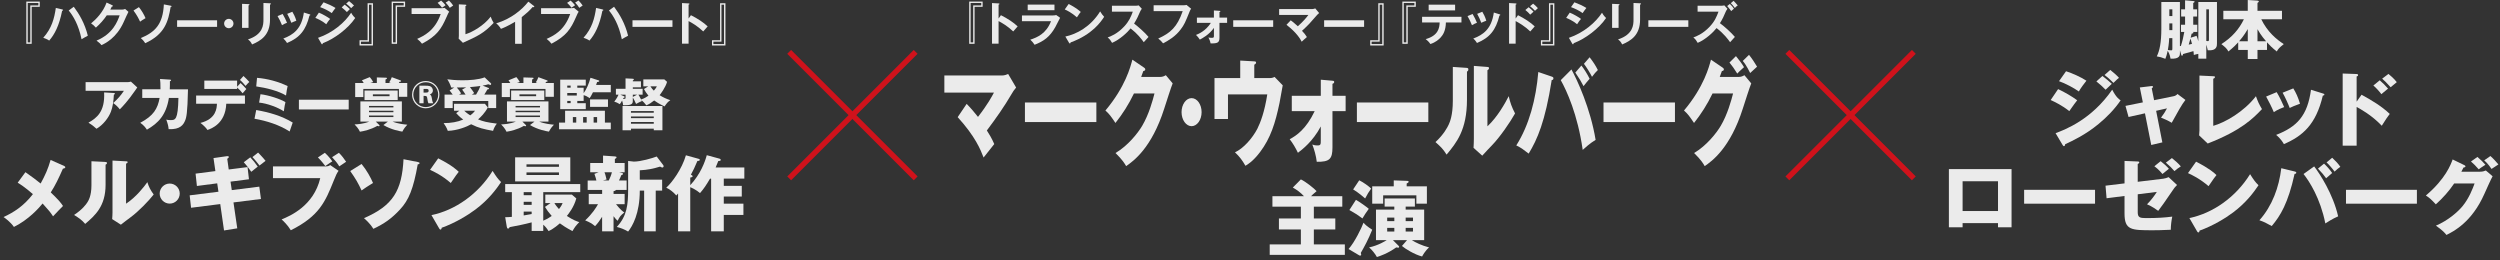 <svg width="673" height="70" viewBox="0 0 673 70" fill="none" xmlns="http://www.w3.org/2000/svg">
<rect x="0" y="0" width="673" height="70" fill="#333333" stroke="none"/>
<g opacity="0.9">
<path d="M34.381 22.108C34.489 22.108 34.876 22.108 35.243 21.971L36.953 23.543C36.801 23.759 36.752 23.837 36.399 24.347C34.361 27.277 33.053 28.619 32.249 29.438C31.696 28.727 31.23 28.281 30.476 27.742C31.755 26.556 32.435 25.812 33.361 24.44H23.043V22.113H34.381V22.108ZM30.652 25.038C30.76 25.038 30.931 25.052 30.931 25.224C30.931 25.376 30.73 25.454 30.652 25.483C30.588 27.179 30.314 28.908 29.849 30.094C29.231 31.681 27.781 33.627 25.978 34.66C25.223 33.965 24.728 33.597 23.817 33.024C25.978 31.789 28.305 30.109 28.026 24.881L30.647 25.033L30.652 25.038Z" fill="white"/>
<path d="M45.733 21.431C45.934 21.445 46.041 21.46 46.041 21.602C46.041 21.788 45.855 21.832 45.733 21.881C45.748 22.362 45.748 22.994 45.703 24.042H50.608C50.471 30.598 50.177 31.661 49.804 32.523C49.403 33.464 48.584 34.944 45.395 34.758C45.331 34.003 45.209 33.445 44.763 32.195C45.057 32.274 45.351 32.332 45.855 32.332C47.198 32.332 47.908 32.332 48.031 26.365H45.468C44.728 30.946 42.661 33.121 39.545 34.91C39.143 34.292 38.668 33.69 37.756 33.057C41.318 31.161 42.431 29.295 42.969 26.365H38.295V24.037H43.2C43.229 22.616 43.136 21.769 43.077 21.259L45.728 21.431H45.733Z" fill="white"/>
<path d="M52.798 27.923V25.718H65.939V27.923H60.912C60.696 33.292 56.884 34.63 55.851 34.988C55.478 34.37 54.508 33.479 53.954 33.092C58.227 32.014 58.349 29.099 58.398 27.923H52.798ZM64.753 22.357C65.076 22.651 65.988 23.542 66.311 23.959C66.14 24.145 65.449 24.944 65.307 25.115C64.861 24.542 64.366 24.003 63.827 23.557V23.944H55.003V21.705H63.827V23.356L64.753 22.352V22.357ZM65.537 20.46C66.076 20.941 66.693 21.573 67.125 22.063C66.865 22.293 66.664 22.479 66.105 23.126C65.753 22.665 65.121 21.955 64.596 21.524L65.537 20.46Z" fill="white"/>
<path d="M68.977 29.618C72.416 30.22 75.812 31.176 78.8 32.993C78.6 33.547 78.075 35.061 77.968 35.399C75.131 33.581 71.814 32.548 68.511 31.96L68.972 29.618H68.977ZM69.192 20.95C72.044 21.195 74.837 21.94 77.428 23.17C77.321 23.616 77.076 24.85 76.997 25.713C74.993 24.478 71.613 23.63 68.977 23.263L69.192 20.95ZM70.118 25.365C72.294 25.61 75.532 26.658 76.846 27.511C76.738 27.942 76.581 28.589 76.4 29.961C74.748 28.883 71.897 27.819 69.751 27.619L70.123 25.365H70.118Z" fill="white"/>
<path d="M93.871 26.845V29.466H80.466V26.845H93.871Z" fill="white"/>
<path d="M104.42 32.734H101.167L102.108 33.66C102.137 33.69 102.186 33.768 102.186 33.812C102.186 33.935 102.093 33.984 101.97 33.984C101.819 33.984 101.711 33.935 101.583 33.876C99.766 34.924 97.899 35.297 96.894 35.463C96.493 34.567 95.753 33.797 95.444 33.489C96.233 33.459 97.806 33.381 99.408 32.734H97.017V27.305H108.183V32.734H105.684C107.149 33.337 108.908 33.503 109.648 33.567C109.188 34.062 108.815 34.493 108.306 35.434C107.674 35.326 105.312 34.924 103.215 33.66L104.42 32.734ZM101.446 22.357V20.843L103.989 20.921C104.068 20.921 104.175 20.965 104.175 21.073C104.175 21.21 104.053 21.274 103.774 21.411V22.352H105.224C105.116 22.303 105.008 22.259 104.763 22.18C105.043 21.764 105.273 21.377 105.474 20.774L107.816 21.637C107.894 21.666 107.968 21.715 107.968 21.808C107.968 22.024 107.644 22.024 107.536 22.024C107.492 22.146 107.473 22.18 107.385 22.347H109.633V26.061H107.385V23.934H97.806V26.139H95.616V22.347H97.914C97.669 21.945 97.59 21.823 97.419 21.622L99.545 20.759C99.932 21.205 100.148 21.514 100.471 22.087C100.011 22.224 99.854 22.273 99.668 22.352H101.441L101.446 22.357ZM107.056 24.375V26.933H98.129V24.375H107.056ZM105.905 28.913V28.511H99.335V28.913H105.905ZM99.335 29.804V30.206H105.905V29.804H99.335ZM99.335 31.098V31.514H105.905V31.098H99.335ZM100.378 25.395V25.904H104.866V25.395H100.378Z" fill="white"/>
<path d="M114.602 29.162C112.691 29.162 110.932 27.663 110.932 25.483C110.932 23.302 112.632 21.803 114.611 21.803C116.738 21.803 118.306 23.488 118.291 25.492C118.281 27.535 116.674 29.157 114.597 29.157L114.602 29.162ZM114.631 22.136C112.745 22.136 111.26 23.645 111.26 25.483C111.26 27.32 112.774 28.829 114.611 28.829C116.449 28.829 117.953 27.34 117.963 25.492C117.973 23.665 116.542 22.136 114.631 22.136ZM114.577 23.072C114.979 23.072 115.376 23.082 115.694 23.185C116.292 23.371 116.527 23.92 116.527 24.356C116.527 25.056 116.003 25.306 115.704 25.439C115.993 25.625 116.125 25.737 116.228 26.325C116.331 26.967 116.395 27.369 116.63 27.8H115.332C115.185 27.511 115.136 27.193 115.072 26.776C114.95 25.889 114.915 25.835 114.224 25.816H114.028V27.8H112.897V23.067H114.577V23.072ZM114.028 24.924H114.528C114.871 24.924 115.057 24.914 115.19 24.831C115.337 24.748 115.395 24.561 115.395 24.419C115.395 24.263 115.332 24.076 115.146 23.993C115.013 23.944 114.93 23.944 114.367 23.944H114.024V24.924H114.028Z" fill="white"/>
<path d="M123.647 29.805H122.226V27.938H130.54L131.329 28.928C130.482 30.5 129.399 31.534 128.693 32.137C130.114 32.705 131.035 32.941 133.754 33.279C133.309 33.818 132.907 34.592 132.735 35.224C130.237 34.763 128.894 34.484 126.841 33.45C125.7 34.097 123.171 35.145 120.55 35.224C120.29 34.44 119.732 33.543 119.423 33.141C121.442 33.141 123.186 32.833 124.7 32.186C123.73 31.476 123.157 30.873 122.804 30.456L123.651 29.81L123.647 29.805ZM131.501 23.666C131.579 23.695 131.638 23.744 131.638 23.852C131.638 24.004 131.408 24.067 131.177 24.097C131.04 24.376 130.932 24.591 130.374 25.469H133.568V29.094H131.442V27.198H121.863V29.094H119.673V25.469H121.878C121.613 25.081 121.324 24.694 121.03 24.342L122.294 23.553C121.706 23.553 121.648 23.553 121.461 23.567C121.275 22.828 120.78 21.902 120.413 21.348C121.182 21.441 122.588 21.613 124.484 21.613C126.381 21.613 128.835 21.461 130.467 20.824L132.133 22.411C132.211 22.475 132.226 22.534 132.226 22.597C132.226 22.749 132.133 22.862 131.995 22.862C131.902 22.862 131.623 22.739 131.442 22.676C131.025 22.813 130.795 22.891 129.913 23.048L131.501 23.666ZM125.484 23.514C124.607 23.543 124.328 23.543 122.97 23.558C123.431 24.038 123.74 24.498 124.127 25.131C124.048 25.175 123.666 25.41 123.573 25.469H125.332C124.744 24.572 124.685 24.479 124.406 24.126L125.484 23.509V23.514ZM124.96 29.805C125.67 30.486 126.439 30.961 126.596 31.054C127.321 30.515 127.615 30.143 127.89 29.805H124.96ZM128.154 25.474C128.772 24.469 129.11 23.778 129.325 23.146C129.11 23.175 127.875 23.347 126.503 23.455C127.106 24.209 127.444 24.734 127.645 25.057C127.228 25.336 127.15 25.38 127.013 25.474H128.154Z" fill="white"/>
<path d="M143.882 32.734H140.629L141.569 33.66C141.599 33.69 141.648 33.768 141.648 33.812C141.648 33.935 141.555 33.984 141.432 33.984C141.28 33.984 141.172 33.935 141.045 33.876C139.227 34.924 137.36 35.297 136.356 35.463C135.954 34.567 135.214 33.797 134.906 33.489C135.695 33.459 137.267 33.381 138.87 32.734H136.479V27.305H147.645V32.734H145.146C146.611 33.337 148.37 33.503 149.11 33.567C148.649 34.062 148.277 34.493 147.767 35.434C147.135 35.326 144.774 34.924 142.677 33.66L143.882 32.734ZM140.908 22.357V20.843L143.451 20.921C143.529 20.921 143.637 20.965 143.637 21.073C143.637 21.21 143.514 21.274 143.235 21.411V22.352H144.685C144.578 22.303 144.47 22.259 144.225 22.18C144.504 21.764 144.734 21.377 144.935 20.774L147.277 21.637C147.356 21.666 147.429 21.715 147.429 21.808C147.429 22.024 147.106 22.024 146.998 22.024C146.954 22.146 146.934 22.18 146.846 22.347H149.095V26.061H146.846V23.934H137.267V26.139H135.077V22.347H137.375C137.13 21.945 137.052 21.823 136.88 21.622L139.007 20.759C139.394 21.205 139.609 21.514 139.933 22.087C139.472 22.224 139.315 22.273 139.129 22.352H140.903L140.908 22.357ZM146.523 24.375V26.933H137.596V24.375H146.523ZM145.366 28.913V28.511H138.796V28.913H145.366ZM138.796 29.804V30.206H145.366V29.804H138.796ZM138.796 31.098V31.514H145.366V31.098H138.796ZM139.84 25.395V25.904H144.328V25.395H139.84Z" fill="white"/>
<path d="M152.123 33.013V29.804H162.839V33.013H164.426V34.801H150.501V33.013H152.123ZM157.116 23.606V25.085C157.826 24.145 158.595 22.435 158.953 20.936L161.143 21.631C161.28 21.68 161.329 21.739 161.329 21.803C161.329 22.033 160.913 22.067 160.742 22.082C160.678 22.298 160.648 22.361 160.462 22.871H164.426V24.831H159.629C159.169 25.806 158.919 26.144 158.733 26.418C158.145 26.031 157.763 25.786 157.116 25.615V27.173H155.406V27.775H157.689V29.378H150.81V21.45H157.689V23.052H155.406V23.611H157.116V23.606ZM153.618 23.606V23.047H152.706V23.606H153.618ZM152.706 25.037V25.718H155.269V25.037H152.706ZM152.706 27.168V27.77H153.618V27.168H152.706ZM155.127 33.013V31.514H154.215V33.013H155.127ZM157.934 33.013V31.514H156.974V33.013H157.934ZM163.671 28.77H158.845V26.766H163.671V28.77ZM160.742 33.013V31.514H159.801V33.013H160.742Z" fill="white"/>
<path d="M174.5 23.249H173.187V21.368H178.831L179.571 22.029C179.198 23.465 177.841 25.297 177.567 25.625C178.522 26.213 179.404 26.63 180.453 26.968C179.757 27.463 179.62 27.615 178.895 28.648C177.444 27.987 176.504 27.335 176.102 27.046C175.362 27.634 174.73 28.065 173.99 28.354C173.618 27.845 173.201 27.384 172.662 26.968C172.692 27.046 172.741 27.154 172.77 27.213C172.138 27.492 172.045 27.536 171.227 27.982C170.903 27.227 170.595 26.61 170.35 26.238V27.227C170.35 27.982 169.933 28.335 168.189 28.335C168.037 28.335 167.91 28.335 167.728 28.32C167.714 27.982 167.684 27.718 167.469 27.071C167.16 27.61 167.067 27.762 166.851 28.041C166.205 27.654 165.896 27.517 165.357 27.365C166.097 26.453 166.435 25.65 166.513 25.483H165.803V23.91H168.395V21.103L170.355 21.196C170.555 21.211 170.634 21.26 170.634 21.368C170.634 21.52 170.497 21.598 170.355 21.676V21.892H172.545V23.509H170.355V23.91H172.991V25.483H171.849C172.035 25.748 172.187 26.037 172.574 26.777C173.471 26.497 174.176 26.037 174.563 25.758C173.946 24.969 173.652 24.572 173.358 23.969L174.5 23.244V23.249ZM167.993 25.919C168.037 25.934 168.164 26.012 168.164 26.105C168.164 26.228 168.027 26.351 167.826 26.37C167.797 26.448 167.748 26.542 167.704 26.615C168.4 26.63 168.4 26.571 168.4 26.262V25.488H166.998L168.003 25.919H167.993ZM169.86 34.645V35.062H167.591V28.541H178.326V35.062H175.999V34.645H169.86ZM175.994 30.349V29.898H169.855V30.349H175.994ZM175.994 31.799V31.348H169.855V31.799H175.994ZM175.994 33.308V32.843H169.855V33.308H175.994ZM171.526 25.488H170.355V26.091L171.526 25.488ZM175.102 23.249C175.333 23.666 175.676 24.067 176.014 24.405C176.602 23.729 176.675 23.543 176.817 23.249H175.107H175.102Z" fill="white"/>
<path d="M17.291 44.699C17.403 44.743 17.58 44.875 17.58 45.007C17.58 45.252 17.271 45.36 16.938 45.404C15.723 48.148 14.944 49.785 13.665 51.798C15.703 53.768 16.276 54.429 16.962 55.449C16.453 55.914 15.169 57.306 14.282 58.236C13.64 57.242 13.155 56.62 11.47 54.782C10.451 56.022 7.751 59.099 3.748 61.088C2.729 59.648 1.338 58.697 0.96 58.432C3.704 57.149 6.34 55.512 8.858 52.259C6.556 50.265 5.404 49.579 4.762 49.182L6.845 46.35C8.746 47.702 9.765 48.432 10.941 49.402C12.156 47.188 12.935 45.463 13.621 43.053L17.296 44.689L17.291 44.699Z" fill="white"/>
<path d="M28.29 43.592C28.535 43.611 28.8 43.611 28.8 43.9C28.8 44.165 28.511 44.278 28.423 44.322V49.721C28.423 55.542 25.591 57.996 22.935 60.275C21.96 59.148 21.318 58.746 19.946 57.864C22.136 56.424 23.175 55.032 23.533 54.454C23.797 54.033 24.616 52.749 24.616 49.917V43.41L28.29 43.587V43.592ZM33.935 43.415C34.18 43.435 34.356 43.435 34.356 43.66C34.356 43.861 34.136 43.969 33.935 44.057V54.836C36.659 53.043 38.805 50.255 39.667 49.04C40.064 50.299 40.486 51.142 41.372 52.362C40.089 54.023 37.301 56.919 35.155 58.491C34.268 59.133 33.406 59.819 32.543 60.485L30.196 58.981C30.24 58.383 30.285 57.83 30.285 57.212V43.224L33.935 43.425V43.415Z" fill="white"/>
<path d="M48.383 52.112C48.383 53.597 47.168 54.812 45.684 54.812C44.199 54.812 42.984 53.597 42.984 52.112C42.984 50.627 44.199 49.412 45.684 49.412C47.168 49.412 48.383 50.608 48.383 52.112Z" fill="white"/>
<path d="M57.482 42.553L61.069 42.044C61.225 42.024 61.598 41.975 61.598 42.264C61.598 42.465 61.333 42.642 61.176 42.749L61.573 45.626L66.64 44.984L67.017 48.257L62.059 48.898L62.392 51.177L69.805 50.246L70.246 53.563L62.852 54.494L63.871 61.466L60.309 62.039L59.29 54.935L51.436 55.929L51.059 52.588L58.805 51.613L58.472 49.354L53.004 50.065L52.651 46.743L57.982 46.057L57.472 42.539L57.482 42.553ZM67.374 42.352C67.997 42.994 68.815 43.989 69.388 44.851C68.815 45.317 67.727 46.204 67.639 46.248C67.526 46.091 66.62 44.763 65.625 43.68L67.374 42.352ZM69.477 41.069C69.697 41.314 70.647 42.24 71.49 43.303C70.603 43.969 70.515 44.033 69.854 44.562C69.545 44.165 68.727 43.078 67.953 42.284L69.481 41.069H69.477Z" fill="white"/>
<path d="M87.776 44.787C88.242 44.787 88.639 44.655 88.884 44.434L91.142 45.983C90.633 46.693 90.481 47.066 89.839 48.638C87.58 54.239 86.013 58.134 78.286 61.985C77.424 60.549 76.228 59.442 75.807 59.065C78.173 58.114 84.459 55.37 86.209 47.957H73.484V44.792H87.781L87.776 44.787ZM87.443 41.137C88.154 41.754 89.036 42.798 89.457 43.44C88.796 43.861 88.683 43.925 87.576 44.699C87.154 44.145 86.468 43.263 85.586 42.377L87.443 41.137ZM91.231 41.137C91.917 41.779 92.759 42.886 93.176 43.548C92.558 43.969 91.76 44.478 91.338 44.787C90.809 43.9 90.275 43.258 89.393 42.308L91.231 41.137Z" fill="white"/>
<path d="M97.336 44.145C98.707 45.806 99.815 47.82 100.413 49.256C99.286 49.922 97.933 50.848 97.336 51.27C96.405 49.256 95.699 48.06 94.283 46.047L97.336 44.145ZM112.475 43.616C112.765 43.685 112.941 43.749 112.941 43.925C112.941 44.214 112.588 44.234 112.456 44.234C111.285 50.829 110.045 53.881 107.674 56.404C105.44 58.815 103.47 60.211 100.506 61.603C99.599 60.118 98.379 59.08 97.982 58.727C105.836 55.341 108.183 51.289 108.629 42.862L112.48 43.616H112.475Z" fill="white"/>
<path d="M117.963 42.622C121.682 44.523 122.833 45.63 123.494 46.252C122.965 46.894 122.809 47.139 121.348 49.261C118.982 47.223 116.88 46.228 115.773 45.718L117.963 42.622ZM116.15 57.913C122.456 56.61 128.673 52.338 132.613 46.008C133.563 47.512 133.94 48.065 134.891 49.016C133.607 50.917 131.569 53.71 128.007 56.385C125.993 57.913 122.451 60.059 118.889 61.319C118.889 61.564 118.776 61.804 118.58 61.804C118.448 61.804 118.36 61.735 118.227 61.495L116.145 57.909L116.15 57.913Z" fill="white"/>
<path d="M146.243 59.418C147.218 58.996 147.792 58.663 148.522 58.134C147.659 57.159 147.194 56.498 146.709 55.699L148.213 54.66H146.797V52.382H153.945L155.141 53.421C154.499 55.812 152.995 57.649 152.598 58.134C154.303 59.261 155.366 59.619 155.94 59.795C154.945 60.834 154.857 60.966 154.102 62.206C152.466 61.363 151.334 60.589 150.717 60.123C149.168 61.495 148.149 61.98 147.684 62.206C147.351 61.672 146.973 61.142 146.243 60.481V62.162H143.122V59.859C141.241 60.368 139.139 60.79 137.213 61.142C137.056 61.388 136.949 61.539 136.772 61.539C136.552 61.539 136.464 61.294 136.42 61.01L135.998 58.467C136.527 58.467 136.973 58.467 137.791 58.379V51.716H135.998V49.55H156.204V51.716H146.243V59.418ZM153.524 42.357V48.84H138.673V42.357H153.524ZM143.122 51.716H140.976V52.539H143.122V51.716ZM143.122 54.327H140.976V55.15H143.122V54.327ZM143.122 56.958H140.976V57.997C142.373 57.776 142.524 57.752 143.122 57.62V56.953V56.958ZM150.472 44.9V44.234H141.731V44.9H150.472ZM141.731 46.404V47.115H150.472V46.404H141.731ZM149.232 54.66C149.697 55.434 150.359 56.164 150.472 56.277C151.089 55.503 151.29 55.082 151.466 54.66H149.232Z" fill="white"/>
<path d="M165.166 52.2H168.154V54.968H165.832C167.047 56.497 167.733 56.982 168.066 57.203C167.047 58.021 166.827 58.285 166.273 59.437C165.94 59.148 165.675 58.883 165.166 58.197V62.269H162.089V58.354C161.56 59.216 160.893 60.167 160.188 60.877C159.389 60.191 158.772 59.839 157.532 59.329C159.433 57.56 160.496 55.875 160.986 54.968H158.488V52.2H162.094V51.137H158.198V48.594H160.545C160.501 48.418 160.344 47.644 160.016 46.801L161.143 46.379H158.884V43.881H162.339V41.886L165.523 42.107C165.812 42.132 165.964 42.176 165.964 42.371C165.964 42.528 165.852 42.592 165.523 42.812V43.876H168.154V46.374H166.65L167.405 46.551C167.625 46.595 167.713 46.664 167.713 46.816C167.713 46.992 167.581 47.036 167.248 47.168C167.072 47.634 167.047 47.697 166.631 48.584H168.689V51.127H165.832C165.656 51.372 165.347 51.436 165.171 51.46V52.19L165.166 52.2ZM162.731 46.379C162.799 46.536 163.064 47.242 163.284 48.325L162.265 48.589H163.882C164.235 47.859 164.543 47.129 164.725 46.374H162.735L162.731 46.379ZM169.08 43.327L170.629 43.503C172.466 43.503 175.587 42.597 176.783 42.132L178.532 44.434C178.576 44.503 178.645 44.611 178.645 44.743C178.645 44.9 178.556 45.096 178.292 45.096C178.159 45.096 178.027 45.027 177.694 44.851C175.813 45.424 174.328 45.738 172.226 45.845V48.369H178.248V51.313H176.523V62.269H173.402V51.313H172.231C172.231 57.467 170.242 60.917 169.09 62.333C167.983 61.691 167.165 61.382 166.038 61.093C168.806 58.148 169.09 55.052 169.09 51.024V43.322L169.08 43.327Z" fill="white"/>
<path d="M193.735 42.729C193.892 42.773 194.024 42.886 194.024 43.062C194.024 43.327 193.647 43.351 193.363 43.351C193.319 43.464 192.897 44.503 192.653 45.076H200.374V48.084H194.843V50.034H199.688V52.91H194.843V54.836H200.129V57.869H194.843V62.274H191.433V48.089H191.143C190.124 49.814 189.551 50.701 188.444 51.984C187.425 51.078 186.141 50.524 185.813 50.392V62.274H182.54V52.092C182.363 52.293 182.275 52.401 182.055 52.626C181.457 51.896 180.35 50.946 179.355 50.524C180.859 49.197 183.559 45.566 184.647 41.803L188.076 42.754C188.253 42.798 188.385 42.91 188.385 43.018C188.385 43.351 187.875 43.327 187.743 43.327C186.925 45.252 186.66 45.806 185.994 47.021C186.283 47.178 186.459 47.31 186.459 47.443C186.459 47.707 185.95 47.776 185.818 47.795V49.853C188.586 46.845 189.776 43.611 190.266 41.774L193.74 42.724L193.735 42.729Z" fill="white"/>
</g>
<g opacity="0.9">
<path d="M10.7 1.832H8.53V11.793H7.085V0.426H10.7V1.837V1.832ZM10.328 0.799H7.462V11.406H8.158V1.46H10.328V0.799Z" fill="white"/>
<path d="M16.747 2.533C16.933 2.582 16.982 2.621 16.982 2.709C16.982 2.773 16.943 2.871 16.722 2.92C15.938 6.908 14.679 9.304 13.243 10.926C12.758 10.563 11.935 10.265 11.646 10.167C13.939 7.609 14.625 4.929 15.027 2.136L16.747 2.533ZM19.863 1.818C21.357 3.812 22.842 6.345 23.64 9.608C23.141 9.858 22.107 10.47 21.955 10.568C21.146 6.59 19.613 4.16 18.491 2.827L19.863 1.818Z" fill="white"/>
<path d="M32.817 2.592C33.229 2.592 33.454 2.504 33.68 2.406L34.576 3.189C34.366 3.552 33.704 5.022 33.293 5.943C31.348 10.269 28.28 11.705 27.32 12.151C27.095 11.862 26.86 11.587 25.987 10.931C30.436 9.084 31.622 5.757 32.21 4.125H28.746C27.913 5.345 27.06 6.32 25.816 7.442C25.252 6.854 25.081 6.668 24.517 6.296C25.84 5.213 27.746 3.317 28.692 0.686L30.226 1.421C30.289 1.445 30.402 1.494 30.402 1.607C30.402 1.729 30.177 1.769 30.103 1.769C29.951 2.067 29.853 2.254 29.682 2.592H32.822H32.817Z" fill="white"/>
<path d="M37.394 1.92C38.08 2.753 38.775 3.914 39.177 4.889C38.54 5.237 37.967 5.649 37.707 5.835C37.394 5.134 36.908 4.14 35.938 2.832L37.398 1.92H37.394ZM45.943 1.533C46.13 1.572 46.193 1.621 46.193 1.695C46.193 1.817 46.056 1.871 45.934 1.857C45.287 5.698 44.449 9.177 39.089 11.631C38.677 10.935 38.119 10.436 37.903 10.25C41.842 8.618 43.851 6.447 44.111 1.185L45.943 1.533Z" fill="white"/>
<path d="M58.438 5.463V7.232H47.678V5.463H58.438Z" fill="white"/>
<path d="M62.852 6.335C62.852 7.03 62.288 7.594 61.593 7.594C60.897 7.594 60.334 7.035 60.334 6.335C60.334 5.634 60.907 5.075 61.593 5.075C62.279 5.075 62.852 5.639 62.852 6.335Z" fill="white"/>
<path d="M66.904 1.112C67.056 1.122 67.154 1.122 67.154 1.235C67.154 1.357 67.002 1.421 66.904 1.47V7.506H65.16V1.034L66.904 1.107V1.112ZM72.686 0.887C72.872 0.897 72.935 0.936 72.935 1C72.935 1.161 72.774 1.21 72.686 1.25V5.287C72.686 9.452 70.255 10.961 67.85 11.97C67.639 11.446 67.276 10.985 66.752 10.613C70.829 9.28 70.917 6.673 70.917 5.302V0.799L72.686 0.887Z" fill="white"/>
<path d="M76.091 3.768C76.542 4.503 76.978 5.424 77.262 6.134C76.939 6.247 76.39 6.472 75.915 6.781C75.542 5.821 75.204 5.198 74.719 4.336L76.091 3.763V3.768ZM83.323 3.841C83.445 3.88 83.548 3.905 83.548 4.003C83.548 4.125 83.386 4.165 83.313 4.179C82.353 8.079 80.721 10.137 77.267 11.573C76.831 10.877 76.532 10.603 76.267 10.377C78.859 9.392 81.167 7.898 81.804 3.371L83.323 3.846V3.841ZM78.698 3.165C79.06 3.763 79.447 4.488 79.77 5.585C79.511 5.683 78.874 5.899 78.423 6.134C78.149 5.375 77.737 4.454 77.316 3.728L78.698 3.165Z" fill="white"/>
<path d="M85.851 3.405C86.826 3.778 88.394 4.704 88.879 5.1C88.428 5.576 87.982 6.271 87.83 6.521C86.659 5.537 85.287 4.978 84.885 4.811L85.846 3.4L85.851 3.405ZM85.615 10.186C89.628 8.814 92.808 6.061 94.528 3.43C94.665 3.68 94.925 4.165 95.625 4.851C93.744 7.668 90.015 10.475 86.909 11.622C86.885 11.744 86.845 11.921 86.698 11.921C86.61 11.921 86.576 11.857 86.512 11.744L85.615 10.186ZM87.11 0.622C88.443 1.122 89.315 1.534 90.324 2.141C90.074 2.415 89.516 3.224 89.315 3.523C88.354 2.837 87.272 2.313 86.184 1.916L87.105 0.617L87.11 0.622ZM92.784 1.249C93.171 1.524 93.857 2.097 94.19 2.445C93.965 2.656 93.602 3.018 93.381 3.243C93.244 3.106 92.632 2.469 91.985 1.984L92.784 1.249ZM93.955 0.299C94.352 0.588 95.013 1.171 95.302 1.494C95.18 1.583 95.013 1.695 94.543 2.19C94.092 1.73 93.671 1.333 93.185 0.97L93.96 0.299H93.955Z" fill="white"/>
<path d="M96.787 10.833H98.957V0.872H100.403V12.244H96.787V10.833ZM97.159 11.867H100.025V1.259H99.329V11.21H97.159V11.871V11.867Z" fill="white"/>
<path d="M109.055 1.832H106.885V11.793H105.439V0.426H109.055V1.837V1.832ZM108.678 0.799H105.812V11.406H106.508V1.46H108.678V0.799Z" fill="white"/>
<path d="M118.815 2.205C119.05 2.205 119.437 2.181 119.678 2.117L120.922 3.151C120.721 3.425 120.672 3.538 120.197 4.611C118.801 7.8 117.605 9.672 113.602 11.769C113.279 11.318 112.877 10.936 112.294 10.471C114.028 9.687 117.095 8.29 118.639 3.763H110.799V2.205H118.815ZM118.742 0.152C119.114 0.466 119.678 1.039 119.952 1.411C119.54 1.671 119.477 1.71 118.992 2.073C118.854 1.896 118.394 1.299 117.806 0.774L118.742 0.152ZM120.858 0.128C121.255 0.49 121.73 1.088 121.995 1.485C121.495 1.808 121.446 1.847 121.084 2.107C120.746 1.558 120.437 1.186 119.962 0.701L120.858 0.128Z" fill="white"/>
<path d="M125.298 1.259C125.459 1.268 125.557 1.298 125.557 1.381C125.557 1.533 125.381 1.606 125.298 1.641V9.22C127.194 8.647 130.261 6.888 132.094 4.483C132.392 5.281 132.481 5.477 132.892 6.163C130.222 8.98 128.629 9.706 124.612 11.523L123.475 10.416C123.5 10.24 123.524 9.843 123.524 9.666V1.17L125.293 1.259H125.298Z" fill="white"/>
<path d="M140.457 11.783H138.664V5.86C136.508 7.143 135.386 7.57 134.847 7.766C134.533 7.217 134.087 6.693 133.573 6.271C137.551 5.125 140.565 2.582 142.226 0.45L143.72 1.597C143.794 1.661 143.833 1.71 143.833 1.773C143.833 1.886 143.71 1.935 143.607 1.935C143.544 1.935 143.446 1.925 143.382 1.896C142.52 2.92 141.501 3.777 140.452 4.615V11.783H140.457Z" fill="white"/>
<path d="M153.671 2.205C153.906 2.205 154.293 2.181 154.533 2.117L155.778 3.151C155.577 3.425 155.528 3.538 155.053 4.611C153.656 7.8 152.461 9.672 148.458 11.769C148.134 11.318 147.733 10.936 147.15 10.471C148.884 9.687 151.951 8.29 153.495 3.763H145.655V2.205H153.671ZM153.598 0.152C153.97 0.466 154.533 1.039 154.808 1.411C154.396 1.671 154.332 1.71 153.847 2.073C153.71 1.896 153.25 1.299 152.662 0.774L153.598 0.152ZM155.719 0.128C156.116 0.49 156.591 1.088 156.856 1.485C156.356 1.808 156.307 1.847 155.944 2.107C155.606 1.558 155.298 1.186 154.822 0.701L155.719 0.128Z" fill="white"/>
<path d="M162.187 2.533C162.373 2.582 162.422 2.621 162.422 2.709C162.422 2.773 162.383 2.871 162.162 2.92C161.378 6.908 160.119 9.304 158.684 10.926C158.199 10.563 157.375 10.265 157.086 10.167C159.379 7.609 160.065 4.929 160.467 2.136L162.187 2.533ZM165.303 1.818C166.797 3.812 168.282 6.345 169.081 9.608C168.581 9.858 167.547 10.47 167.395 10.568C166.587 6.59 165.053 4.16 163.931 2.827L165.303 1.818Z" fill="white"/>
<path d="M181.026 5.463V7.232H170.266V5.463H181.026Z" fill="white"/>
<path d="M185.999 4.091C187.743 4.963 189.453 6.075 190.502 7.109C190.017 7.619 189.84 7.834 189.306 8.466C187.787 7.006 186.239 6.134 185.367 5.674V11.759H183.598V0.823L185.367 0.921C185.49 0.936 185.602 0.945 185.602 1.058C185.602 1.195 185.441 1.235 185.367 1.244V4.983L186.004 4.086L185.999 4.091Z" fill="white"/>
<path d="M191.672 10.833H193.843V0.872H195.288V12.244H191.672V10.833ZM192.045 11.867H194.911V1.259H194.215V11.21H192.045V11.871V11.867Z" fill="white"/>
</g>
<g opacity="0.9">
<path d="M260.223 27.962C261.527 29.295 262.281 30.226 263.276 31.465C265.863 28.148 267.102 25.826 267.568 24.929H254.221V20.314H269.846C270.331 20.314 270.929 20.127 271.394 19.912L273.54 23.567C272.899 24.312 272.678 24.713 272.458 25.086C270.155 28.991 268.361 31.499 265.662 35.125C266.147 35.87 267.014 37.261 267.656 38.78C266.857 39.77 265.574 41.382 264.78 42.406C263.981 40.328 262.59 36.796 257.808 31.534L260.218 27.972L260.223 27.962Z" fill="white"/>
<path d="M295.142 27.59V32.857H275.911V27.59H295.142Z" fill="white"/>
<path d="M312.272 20.71C313.002 20.71 313.398 20.495 313.844 20.245L315.682 22.445C315.285 23.376 313.933 27.619 313.423 29.201C310.013 39.922 305.103 43.361 303.153 44.723C302.776 44.042 302.159 43.018 300.297 41.191C303.663 39.206 306.338 35.801 307.49 33.846C309.283 30.808 310.302 27.06 310.787 25.169H305.255C303.839 28.114 302.159 30.745 300.277 33.101C299.082 31.337 298.641 30.686 297.578 29.755C302.957 23.371 304.349 17.918 304.834 16.061L308.019 18.231C308.107 18.295 308.308 18.447 308.308 18.697C308.308 19.005 307.999 19.098 307.779 19.128C307.426 20.088 307.357 20.338 307.205 20.705H312.272V20.71Z" fill="white"/>
<path d="M323.472 30.191C323.472 32.269 322.257 33.969 320.772 33.969C319.288 33.969 318.073 32.264 318.073 30.191C318.073 28.119 319.288 26.414 320.772 26.414C322.257 26.414 323.472 28.084 323.472 30.191Z" fill="white"/>
<path d="M341.483 21.018C342.213 21.018 342.478 21.018 343.12 20.71L345.31 22.973C345.178 23.718 344.58 27.03 344.448 27.711C343.321 33.135 342.037 37.192 339.205 40.94C337.255 43.513 335.795 44.316 335.266 44.625C334.423 43.169 333.762 42.239 332.453 40.999C334.732 39.975 337.167 37.187 338.47 34.678C339.333 32.973 340.44 30.029 341.15 25.413H330.572V32.042H326.941V21.014H333.869V16.305L337.652 16.52C337.828 16.52 338.137 16.55 338.137 16.829C338.137 17.172 337.804 17.353 337.652 17.417V21.009H341.479L341.483 21.018Z" fill="white"/>
<path d="M347.75 29.911V25.791H355.56V21.455L358.7 21.734C359.009 21.763 359.166 21.798 359.166 22.077C359.166 22.386 358.877 22.508 358.7 22.572V25.796H362.243V29.916H358.7V39.647C358.7 42.807 357.926 43.611 354.472 43.552C354.295 41.974 353.786 40.205 353.276 38.902C353.61 39.025 353.918 39.152 354.736 39.152C355.555 39.152 355.555 38.78 355.555 37.756V34.037C353.428 38.064 350.552 40.264 349.401 41.131C348.759 39.799 348.029 38.559 347.186 37.476C348.999 36.516 351.61 34.752 353.913 29.916H347.74L347.75 29.911Z" fill="white"/>
<path d="M384.507 27.59V32.857H365.276V27.59H384.507Z" fill="white"/>
<path d="M394.776 18.266C395.021 18.295 395.286 18.295 395.286 18.697C395.286 19.069 394.997 19.226 394.908 19.285V26.845C394.908 34.993 392.076 38.432 389.421 41.622C388.446 40.044 387.804 39.486 386.432 38.246C388.622 36.233 389.661 34.282 390.019 33.474C390.283 32.886 391.101 31.088 391.101 27.124V18.016L394.776 18.266ZM400.416 18.016C400.66 18.045 400.837 18.045 400.837 18.359C400.837 18.638 400.616 18.79 400.416 18.917V34.003C403.14 31.495 405.286 27.59 406.148 25.885C406.545 27.648 406.966 28.829 407.853 30.534C406.569 32.857 403.782 36.919 401.636 39.118C400.749 40.015 399.886 40.975 399.024 41.906L396.677 39.8C396.721 38.962 396.765 38.188 396.765 37.32V17.741L400.416 18.021V18.016Z" fill="white"/>
<path d="M417.746 20.617C417.947 20.681 418.187 20.774 418.187 21.083C418.187 21.485 417.878 21.548 417.721 21.548C415.952 32.793 413.85 37.506 411.523 41.348C409.862 40.079 409.554 39.829 408.182 39.148C411.655 33.694 413.493 26.664 414.11 19.383L417.741 20.622L417.746 20.617ZM423.032 18.697C424.537 21.421 428.167 29.202 429.539 37.658C428.099 38.496 426.531 39.922 426.065 40.353C424.713 30.809 421.729 24.366 420.156 21.578L423.032 18.697ZM425.712 17.643C426.423 18.54 427.305 19.936 427.927 21.205C427.373 21.823 426.844 22.474 426.291 23.19C425.693 22.014 425.139 21.083 424.076 19.535L425.712 17.643ZM427.927 15.414C428.902 16.683 429.5 17.585 430.142 18.854C429.544 19.412 429.211 19.843 428.569 20.681C428.148 19.785 426.996 17.957 426.398 17.178L427.927 15.414Z" fill="white"/>
<path d="M450.896 27.59V32.857H431.665V27.59H450.896Z" fill="white"/>
<path d="M468.025 20.71C468.755 20.71 469.152 20.495 469.598 20.245L471.435 22.445C471.038 23.376 469.686 27.619 469.177 29.201C465.766 39.922 460.857 43.361 458.907 44.723C458.53 44.042 457.912 43.018 456.051 41.191C459.417 39.206 462.092 35.801 463.243 33.846C465.036 30.808 466.056 27.06 466.541 25.169H461.009C459.593 28.114 457.912 30.745 456.031 33.101C454.835 31.338 454.395 30.686 453.331 29.755C458.711 23.371 460.103 17.918 460.592 16.061L463.777 18.231C463.865 18.295 464.066 18.447 464.066 18.697C464.066 19.005 463.758 19.098 463.532 19.128C463.179 20.088 463.111 20.338 462.959 20.705H468.025V20.71ZM467.315 15.105C468.221 16.188 468.932 17.148 469.485 18.079C468.226 19.226 468.089 19.348 467.672 19.814C466.81 18.452 466.364 17.8 465.571 16.84L467.32 15.105H467.315ZM470.833 14.762C471.543 15.629 472.494 17.055 473.003 17.952C472.714 18.231 471.411 19.407 471.146 19.657C470.989 19.348 470.127 17.521 469.152 16.404L470.833 14.762Z" fill="white"/>
<path d="M361.346 52.808V55.64H353.688V58.805H359.465V61.769H353.688V65.797H362.032V68.609H341.807V65.797H350.195V61.769H344.286V58.805H350.195V55.64H342.537V52.808H351.013C350.151 51.857 349.132 51.103 348.024 50.485L350.195 48.295C351.498 48.893 353.914 50.838 354.423 51.46C353.296 52.435 353.184 52.543 352.939 52.813H361.346V52.808Z" fill="white"/>
<path d="M363.027 67.036C364.663 65.267 366.589 61.24 367.054 59.956C367.608 60.578 368.093 60.995 369.401 61.838C368.382 64.425 367.186 66.595 366.324 68.08C366.368 68.256 366.437 68.433 366.437 68.545C366.437 68.766 366.304 68.81 366.104 68.81C366.035 68.81 365.947 68.766 365.903 68.741L363.027 67.036ZM365.021 53.802C365.839 54.224 368.073 55.816 368.475 56.213C367.701 57.276 367.304 57.893 366.77 58.8C365.374 57.761 365.178 57.648 363.252 56.541L365.021 53.797V53.802ZM365.903 48.535C367.054 49.089 368.558 50.196 369.112 50.769C368.47 51.656 368.117 52.23 367.495 53.425C367.074 53.048 365.815 51.94 364.266 50.99L365.903 48.535ZM375.354 55.615H372.743V53.425H380.886V55.615H378.406V56.433H383.385V64.64H380.063C381.057 65.282 382.694 66.076 384.712 66.61C383.718 67.428 382.944 68.8 382.831 69.045C380.793 68.535 378.23 66.943 377.407 66.213L378.779 64.64H374.972L376.476 66.144C376.564 66.233 376.652 66.345 376.652 66.453C376.652 66.585 376.584 66.674 376.388 66.674C376.256 66.674 376.079 66.629 375.859 66.605C373.58 68.241 371.434 68.952 370.66 69.192C370.239 68.374 369.264 67.178 368.558 66.605C371.082 66.071 373.051 64.812 373.316 64.635H370.415V56.428H375.349V55.61L375.354 55.615ZM384.119 50.152V54.821H381.287V52.587H372.346V54.821H369.401V50.152H375.197V48.56L378.872 48.692C379.029 48.692 379.205 48.761 379.205 48.912C379.205 49.133 378.985 49.246 378.676 49.398V50.152H384.119ZM375.354 58.579H373.429V59.535H375.354V58.579ZM375.354 61.348H373.429V62.323H375.354V61.348ZM378.406 59.535H380.376V58.579H378.406V59.535ZM378.406 62.323H380.376V61.348H378.406V62.323Z" fill="white"/>
</g>
<g opacity="0.9">
<path d="M587.116 8.603V6.663H588.223V4.448H587.165V2.508H588.223V0.088L590.418 0.279C590.609 0.293 590.781 0.313 590.781 0.45C590.781 0.573 590.692 0.641 590.418 0.813V2.508H591.457V4.448H590.418V6.663H591.511V8.603H590.296C590.418 8.657 590.487 8.706 590.487 8.775C590.487 8.966 590.124 9.034 589.987 9.069C589.83 9.759 589.781 9.951 589.727 10.161L591.305 9.642C591.442 9.97 591.565 10.23 591.79 11.112V0.538H596.807V11.685C596.807 12.361 596.807 13.728 594.333 13.537C594.161 12.689 593.985 12.17 593.936 12.033V15.786H591.79V14.507C591.32 14.576 591.026 14.664 590.575 14.801C590.555 14.507 590.555 14.228 590.472 13.762C588.88 14.228 588.708 14.282 587.689 14.541C587.601 14.87 587.552 15.007 587.395 15.007C587.272 15.007 587.223 14.835 587.184 14.733L586.836 13.537V14.282C586.836 14.835 586.836 15.943 584.308 15.786C584.137 14.63 583.686 13.9 583.549 13.674C583.309 14.796 583.098 15.37 582.907 15.835C581.971 15.453 581.417 15.301 580.604 15.178C581.383 13.64 581.834 11.371 581.834 7.702V0.538H586.832V12.41C586.954 12.391 586.988 12.391 587.091 12.376C587.454 11.318 587.821 9.779 588.012 8.603H587.111H587.116ZM583.951 10.264C583.882 11.807 583.671 12.983 583.588 13.449C583.779 13.483 584.196 13.552 584.504 13.552C584.749 13.552 584.798 13.464 584.798 13.032V10.259H583.946L583.951 10.264ZM584.798 4.326V2.508H583.985V4.326H584.798ZM583.985 6.3V8.118H584.798V6.3H583.985ZM589.663 10.401C589.541 10.852 589.316 11.651 589.198 12.013C589.389 11.979 589.546 11.945 590.08 11.822C589.874 10.975 589.752 10.627 589.663 10.401ZM594.646 2.508H593.936V11.024C594.039 11.038 594.181 11.078 594.352 11.078C594.578 11.078 594.646 10.989 594.646 10.627V2.508Z" fill="white"/>
<path d="M598.522 5.194V2.91H605.097V0L607.591 0.157C608.022 0.191 608.076 0.314 608.076 0.402C608.076 0.505 608.008 0.593 607.714 0.784V2.91H614.309V5.194H608.738C610.418 8.638 612.858 10.627 614.794 11.872C613.652 12.788 613.304 13.116 612.907 13.861C611.54 12.768 610.952 12.131 610.276 11.401V13.444H607.714V15.884H605.102V13.444H602.525V11.387C601.903 12.063 601.261 12.754 599.879 13.861C599.482 13.102 599.12 12.768 597.993 11.872C600.884 10.039 602.785 7.805 604.049 5.194H598.527H598.522ZM605.102 7.825C604.098 9.589 603.113 10.715 602.765 11.112H605.102V7.825ZM610.031 11.112C608.679 9.574 607.939 8.256 607.714 7.859V11.112H610.031Z" fill="white"/>
</g>
<g opacity="0.9">
<path d="M554.043 23.988C555.714 24.757 557.801 25.967 559.183 26.996C558.546 27.785 558.306 28.138 557.051 29.916C555.204 28.422 553.205 27.457 552.044 26.927L554.043 23.983V23.988ZM553.362 35.85C555.998 34.86 563.029 32.204 568.609 24.14C569.643 26.183 570.457 26.732 570.873 27.016C569.227 29.431 567.184 31.518 564.92 33.385C561.407 36.286 557.889 37.932 555.959 38.814C555.915 39.054 555.851 39.343 555.606 39.343C555.474 39.343 555.341 39.167 555.253 39.034L553.362 35.85ZM556.174 19.176C557.889 19.725 560.104 20.715 561.667 21.724C560.942 22.645 560.216 23.591 559.624 24.625C558.369 23.703 555.89 22.405 554.288 21.856L556.179 19.176H556.174ZM565.973 20.45C566.654 20.955 567.972 22.052 568.502 22.557C568.262 22.753 567.38 23.635 566.831 24.159C566.042 23.37 565.229 22.601 564.347 21.92L565.973 20.45ZM568.08 18.823C568.742 19.308 569.991 20.426 570.432 20.955C570.06 21.219 569.947 21.327 568.938 22.317C567.6 20.955 566.939 20.494 566.542 20.186L568.08 18.823Z" fill="white"/>
<path d="M576.037 23.547L579.114 23.174C579.31 23.15 579.575 23.106 579.575 23.37C579.575 23.547 579.398 23.679 579.246 23.787L579.883 26.972L585.175 25.894C585.528 25.83 585.92 25.61 586.184 25.301L588.316 26.903C587.394 28.025 586.165 30.264 584.626 33.052C583.725 32.479 582.167 31.822 581.75 31.67C582.563 30.548 582.804 30.22 583.352 29.167L580.432 29.828L582.103 38.329L579.114 39.029L577.424 30.504L573.009 31.494L572.176 28.505L576.855 27.56L576.042 23.542L576.037 23.547Z" fill="white"/>
<path d="M595.807 20.519C596.091 20.539 596.268 20.539 596.268 20.74C596.268 21.004 595.959 21.137 595.807 21.2V33.876C598.928 32.998 603.999 30.162 607.297 25.899C607.826 27.369 608.11 28.006 608.923 29.368C606.596 31.808 603.431 35.1 594.313 38.638L592.005 36.443C592.049 36.134 592.093 35.434 592.093 35.125V20.343L595.807 20.519Z" fill="white"/>
<path d="M612.877 24.801C613.558 25.899 614.479 27.809 614.896 28.824C614.347 29.02 613.093 29.524 612.108 30.186C611.515 28.76 610.77 27.329 610.045 25.992L612.877 24.806V24.801ZM625.308 25.154C625.548 25.218 625.724 25.286 625.724 25.482C625.724 25.703 625.415 25.722 625.308 25.722C623.46 33.522 619.923 36.594 614.827 38.794C614.563 38.334 613.906 37.256 612.74 36.31C618.365 34.135 621.177 31.146 622.118 24.164L625.303 25.154H625.308ZM617.356 23.792C618.105 25.021 618.629 26.144 619.159 27.922C617.556 28.515 617.027 28.735 616.39 29.064C615.974 27.942 615.072 25.987 614.479 24.958L617.356 23.792Z" fill="white"/>
<path d="M635.724 25.501C638.424 26.971 641.084 28.554 643.323 30.665C642.623 31.587 642.466 31.807 641.173 33.85C638.429 30.95 635.219 29.215 634.406 28.799V39.21H630.648V19.793L634.406 19.925C634.514 19.925 634.803 19.945 634.803 20.21C634.803 20.474 634.563 20.538 634.406 20.582V27.368L635.724 25.501ZM640.624 21.616C641.437 22.297 642.162 23.066 642.863 23.855C642.358 24.271 641.545 24.933 641.06 25.349C640.663 24.776 639.61 23.59 638.909 23.022L640.624 21.616ZM642.971 19.901C643.387 20.229 644.465 21.131 645.21 22.12C644.926 22.341 643.784 23.306 643.564 23.483C642.422 22.228 641.961 21.768 641.28 21.175L642.971 19.901Z" fill="white"/>
<path d="M528.33 60.063V61.185H524.64V45.522H541.51V61.185H537.864V60.063H528.33ZM537.864 56.81V48.794H528.33V56.81H537.864Z" fill="white"/>
<path d="M563.984 51.097V54.831H544.895V51.097H563.984Z" fill="white"/>
<path d="M571.916 43.322L575.474 43.473C575.65 43.473 575.89 43.493 575.89 43.714C575.89 43.953 575.694 44.042 575.474 44.13V48.941L582.348 48.108C582.833 48.04 583.249 47.912 583.798 47.692L586.062 49.799C585.469 50.392 585.381 50.544 585.185 50.808C582.353 54.914 582.064 55.379 580.99 56.761C580.594 56.477 579.344 55.551 577.982 55.002C579.168 53.792 580.001 52.65 580.618 51.661L575.478 52.298V57.153C575.478 58.491 576.027 58.711 577.61 58.711C580.839 58.711 582.642 58.579 584.773 58.314C584.553 59.348 584.376 60.686 584.376 61.852C581.917 61.965 580.706 61.984 579.609 61.984C573.744 61.984 571.921 61.984 571.921 57.457V52.753L567.09 53.371L566.806 49.985L571.926 49.368V43.307L571.916 43.322ZM581.647 43.39C582.328 43.895 583.293 44.772 583.867 45.433C583.538 45.698 582.549 46.487 582.132 46.839C581.912 46.575 581.079 45.566 579.957 44.752L581.647 43.39ZM584.68 42.552C585.273 43.013 586.483 44.047 587.076 44.791C586.263 45.321 586.174 45.384 585.361 46.065C584.68 45.276 584.087 44.659 583.053 43.782L584.68 42.552Z" fill="white"/>
<path d="M591.182 43.523C594.871 45.414 596.013 46.511 596.674 47.124C596.145 47.761 595.993 48.001 594.543 50.112C592.191 48.094 590.104 47.104 589.006 46.599L591.182 43.523ZM589.379 58.701C595.641 57.408 601.814 53.165 605.724 46.884C606.67 48.378 607.042 48.927 607.988 49.872C606.714 51.764 604.69 54.532 601.158 57.188C599.158 58.702 595.645 60.833 592.108 62.087C592.108 62.327 592 62.572 591.799 62.572C591.667 62.572 591.579 62.504 591.447 62.264L589.384 58.706L589.379 58.701Z" fill="white"/>
<path d="M617.718 46.159C617.914 46.203 618.159 46.267 618.159 46.487C618.159 46.771 617.851 46.816 617.699 46.816C615.94 54.792 613.852 58.129 611.55 60.853C609.903 59.951 609.595 59.775 608.233 59.295C611.682 55.429 613.505 50.441 614.122 45.282L617.723 46.159H617.718ZM622.971 44.797C624.465 46.732 628.066 52.244 629.428 58.241C628.003 58.834 626.44 59.843 625.979 60.152C624.641 53.386 621.672 48.815 620.114 46.84L622.971 44.797ZM625.626 44.047C626.327 44.684 627.209 45.674 627.821 46.575C627.273 47.016 626.743 47.477 626.195 47.982C625.602 47.149 625.053 46.487 624 45.39L625.626 44.052V44.047ZM627.826 42.465C628.791 43.366 629.384 44.003 630.021 44.905C629.428 45.301 629.1 45.605 628.463 46.198C628.047 45.561 626.905 44.263 626.312 43.714L627.831 42.46L627.826 42.465Z" fill="white"/>
<path d="M650.629 51.097V54.831H631.54V51.097H650.629Z" fill="white"/>
<path d="M667.631 46.223C668.356 46.223 668.753 46.071 669.189 45.895L671.011 47.453C670.615 48.114 669.277 51.123 668.772 52.245C665.392 59.844 660.512 62.284 658.581 63.249C658.209 62.764 657.591 62.039 655.749 60.745C659.091 59.339 661.746 56.924 662.888 55.537C664.666 53.386 665.676 50.726 666.161 49.383H660.668C659.262 51.47 657.591 53.337 655.725 55.008C654.539 53.754 654.098 53.293 653.045 52.636C658.38 48.109 659.767 44.243 660.252 42.925L663.417 44.464C663.505 44.508 663.701 44.616 663.701 44.792C663.701 45.013 663.393 45.076 663.172 45.101C662.819 45.782 662.756 45.958 662.599 46.223H667.631ZM666.925 42.249C667.827 43.019 668.527 43.7 669.076 44.356C667.822 45.169 667.694 45.258 667.273 45.586C666.416 44.621 665.98 44.155 665.186 43.479L666.92 42.249H666.925ZM670.419 42.004C671.124 42.617 672.065 43.631 672.569 44.268C672.285 44.464 670.987 45.302 670.722 45.478C670.57 45.258 669.713 43.964 668.743 43.17L670.414 42.004H670.419Z" fill="white"/>
</g>
<g opacity="0.9">
<path d="M264.525 1.832H262.355V11.793H260.909V0.426H264.525V1.837V1.832ZM264.153 0.798H261.287V11.406H261.982V1.459H264.153V0.798Z" fill="white"/>
<path d="M269.449 4.091C271.193 4.963 272.903 6.075 273.952 7.109C273.467 7.619 273.29 7.834 272.756 8.466C271.237 7.006 269.689 6.134 268.817 5.673V11.759H267.048V0.823L268.817 0.921C268.939 0.935 269.052 0.945 269.052 1.058C269.052 1.195 268.89 1.234 268.817 1.244V4.983L269.454 4.086L269.449 4.091Z" fill="white"/>
<path d="M283.276 4.164C283.834 4.164 284.109 4.115 284.334 4.051L285.383 4.786C285.172 5.183 284.285 6.957 284.084 7.305C282.59 9.96 280.978 11.082 278.513 12.053C278.19 11.528 277.778 11.077 277.352 10.681C279.258 10.068 281.664 9.025 282.938 5.707H275.108V4.164H283.276ZM283.864 1.234V2.753H276.656V1.234H283.864Z" fill="white"/>
<path d="M287.676 1.073C289.508 1.994 290.356 2.695 290.944 3.219C290.684 3.518 290.493 3.768 289.91 4.664C288.44 3.38 287.23 2.807 286.632 2.543L287.68 1.073H287.676ZM286.794 9.838C289.787 9.201 293.599 7.222 296.157 3.067C296.608 3.777 296.755 4.013 297.24 4.527C296.431 5.771 294.084 9.304 288.2 11.421C288.175 11.543 288.161 11.695 287.989 11.695C287.901 11.695 287.827 11.597 287.764 11.484L286.794 9.838Z" fill="white"/>
<path d="M299.332 3.131V1.548H305.667C305.868 1.548 306.328 1.523 306.529 1.45L307.377 2.361C307.127 2.685 306.99 2.974 306.902 3.16C306.377 4.38 306.093 5.041 305.295 6.34C306.24 7.05 308.2 8.745 309.185 9.941C308.749 10.416 308.048 11.185 307.901 11.362C307.23 10.426 306.191 9.069 304.359 7.648C303.496 8.731 301.478 10.642 299.371 11.538C298.984 10.867 298.773 10.578 298.185 10.078C298.935 9.818 300.753 9.142 302.6 7.163C303.947 5.727 304.423 4.556 304.957 3.135H299.332V3.131Z" fill="white"/>
<path d="M318.558 1.42C318.808 1.42 319.18 1.396 319.42 1.332L320.655 2.356C320.493 2.567 320.405 2.704 320.268 3.042C319.058 6.06 318.808 6.633 317.862 7.893C316.402 9.852 314.521 10.921 313.1 11.67C312.777 11.219 312.375 10.837 311.792 10.372C315.035 8.902 316.877 7.354 318.387 2.993H310.557V1.42H318.563H318.558Z" fill="white"/>
<path d="M322.208 6.158V4.747H326.784V2.817L328.269 2.915C328.445 2.93 328.529 2.954 328.529 3.052C328.529 3.179 328.377 3.214 328.279 3.238V4.747H330.337V6.158H328.279V10.112C328.279 11.445 327.843 11.72 325.888 11.685C325.8 11.151 325.564 10.563 325.314 10.088C325.525 10.137 325.751 10.186 326.201 10.186C326.789 10.186 326.789 10.049 326.789 9.549V7.506C325.491 9.353 323.683 10.299 322.997 10.661C322.683 10.186 322.35 9.765 321.963 9.402C322.527 9.177 324.506 8.427 325.966 6.158H322.213H322.208Z" fill="white"/>
<path d="M342.742 5.462V7.231H331.983V5.462H342.742Z" fill="white"/>
<path d="M347.47 5.472C347.745 5.673 348.455 6.197 349.376 7.069C350.925 5.688 351.669 4.761 352.218 4.017H344.34V2.444H353.242C353.34 2.444 353.727 2.405 354.075 2.268L355.109 3.512C354.933 3.664 354.722 3.835 354.609 3.973C352.542 6.354 352.316 6.628 350.494 8.299C351.14 8.97 351.39 9.284 351.816 9.97C351.679 10.092 351.042 10.641 350.92 10.754C350.694 10.955 350.557 11.092 350.42 11.229C350.048 10.528 349.146 8.872 346.319 6.677L347.466 5.467L347.47 5.472Z" fill="white"/>
<path d="M367.216 5.462V7.231H356.457V5.462H367.216Z" fill="white"/>
<path d="M368.862 10.833H371.033V0.872H372.478V12.244H368.862V10.833ZM369.235 11.867H372.101V1.259H371.405V11.21H369.235V11.872V11.867Z" fill="white"/>
<path d="M381.131 1.832H378.961V11.793H377.515V0.426H381.131V1.837V1.832ZM380.754 0.798H377.888V11.406H378.583V1.459H380.754V0.798Z" fill="white"/>
<path d="M382.826 6.045V4.527H393.424V6.045H389.235C389.196 8.216 388.476 9.387 387.829 10.083C387.354 10.592 386.521 11.381 385.061 11.851C384.664 11.254 384.164 10.803 383.801 10.529C387.167 9.593 387.515 7.535 387.554 6.041H382.831L382.826 6.045ZM391.714 1.259V2.792H384.595V1.259H391.714Z" fill="white"/>
<path d="M396.427 3.767C396.878 4.502 397.314 5.424 397.598 6.134C397.275 6.247 396.726 6.472 396.251 6.781C395.879 5.82 395.541 5.198 395.056 4.336L396.427 3.763V3.767ZM403.659 3.841C403.782 3.88 403.885 3.905 403.885 4.003C403.885 4.125 403.723 4.164 403.649 4.179C402.689 8.079 401.058 10.137 397.603 11.572C397.167 10.877 396.868 10.602 396.604 10.377C399.196 9.392 401.503 7.898 402.14 3.371L403.659 3.846V3.841ZM399.034 3.165C399.397 3.763 399.784 4.488 400.107 5.585C399.847 5.683 399.21 5.899 398.76 6.134C398.485 5.375 398.074 4.453 397.652 3.728L399.034 3.165Z" fill="white"/>
<path d="M408.642 4.091C410.387 4.963 412.097 6.075 413.145 7.109C412.66 7.619 412.484 7.834 411.95 8.466C410.431 7.006 408.882 6.134 408.01 5.673V11.759H406.241V0.823L408.01 0.921C408.133 0.935 408.245 0.945 408.245 1.058C408.245 1.195 408.084 1.234 408.01 1.244V4.983L408.647 4.086L408.642 4.091ZM411.513 1.945C411.989 2.293 412.425 2.719 412.836 3.14C412.601 3.341 412.15 3.738 411.925 3.949C411.665 3.611 411.102 3.052 410.627 2.69L411.513 1.94V1.945ZM412.719 0.984C413.008 1.195 413.704 1.832 414.002 2.195C413.792 2.371 413.728 2.42 413.218 2.905C412.67 2.332 412.435 2.097 411.886 1.67L412.719 0.984Z" fill="white"/>
<path d="M414.815 10.833H416.986V0.872H418.431V12.244H414.815V10.833ZM415.188 11.867H418.054V1.259H417.358V11.21H415.188V11.872V11.867Z" fill="white"/>
<path d="M422.582 3.405C423.557 3.777 425.124 4.703 425.61 5.1C425.159 5.575 424.713 6.271 424.561 6.521C423.39 5.536 422.018 4.977 421.616 4.811L422.577 3.4L422.582 3.405ZM422.346 10.186C426.359 8.814 429.539 6.06 431.259 3.429C431.396 3.679 431.656 4.164 432.356 4.85C430.475 7.667 426.746 10.475 423.64 11.621C423.615 11.744 423.576 11.92 423.429 11.92C423.341 11.92 423.307 11.856 423.243 11.744L422.346 10.186ZM423.841 0.622C425.173 1.121 426.046 1.533 427.055 2.14C426.805 2.415 426.246 3.223 426.046 3.522C425.085 2.836 424.002 2.312 422.915 1.915L423.836 0.617L423.841 0.622Z" fill="white"/>
<path d="M435.722 1.112C435.874 1.122 435.972 1.122 435.972 1.235C435.972 1.357 435.82 1.421 435.722 1.47V7.506H433.978V1.034L435.722 1.107V1.112ZM441.509 0.887C441.695 0.897 441.759 0.936 441.759 0.999C441.759 1.161 441.597 1.21 441.509 1.249V5.287C441.509 9.451 439.079 10.96 436.673 11.97C436.462 11.445 436.1 10.985 435.575 10.613C439.652 9.28 439.74 6.673 439.74 5.301V0.799L441.509 0.887Z" fill="white"/>
<path d="M454.498 5.462V7.231H443.738V5.462H454.498Z" fill="white"/>
<path d="M456.991 3.131V1.548H463.327C463.528 1.548 463.973 1.524 464.189 1.45L465.037 2.362C464.787 2.685 464.65 2.959 464.561 3.16C464.052 4.356 463.728 5.105 463.003 6.237C464.076 6.997 466.144 8.854 467.031 9.941C466.595 10.416 465.894 11.186 465.747 11.362C465.247 10.666 464.076 9.054 462.097 7.56C461.264 8.633 459.206 10.613 457.021 11.539C456.634 10.867 456.433 10.578 455.85 10.079C456.599 9.819 458.417 9.143 460.264 7.163C461.612 5.728 462.082 4.557 462.621 3.136H456.996L456.991 3.131ZM465.678 1.048C465.992 1.338 466.575 1.994 466.776 2.322C466.727 2.362 466.276 2.758 466.041 2.984C465.928 2.832 465.394 2.087 464.958 1.627L465.683 1.053L465.678 1.048ZM466.663 0.225C466.815 0.363 467.413 0.95 467.8 1.46C467.535 1.622 467.349 1.783 467.026 2.146C466.438 1.372 466.217 1.122 465.928 0.862L466.663 0.225Z" fill="white"/>
</g>
<path d="M212.447 13.968L246.494 48.015" stroke="#D0121B" stroke-width="1.462" stroke-miterlimit="10"/>
<path d="M246.494 13.968L212.447 48.015" stroke="#D0121B" stroke-width="1.462" stroke-miterlimit="10"/>
<path d="M481.157 13.968L515.204 48.015" stroke="#D0121B" stroke-width="1.462" stroke-miterlimit="10"/>
<path d="M515.204 13.968L481.157 48.015" stroke="#D0121B" stroke-width="1.462" stroke-miterlimit="10"/>
</svg>
